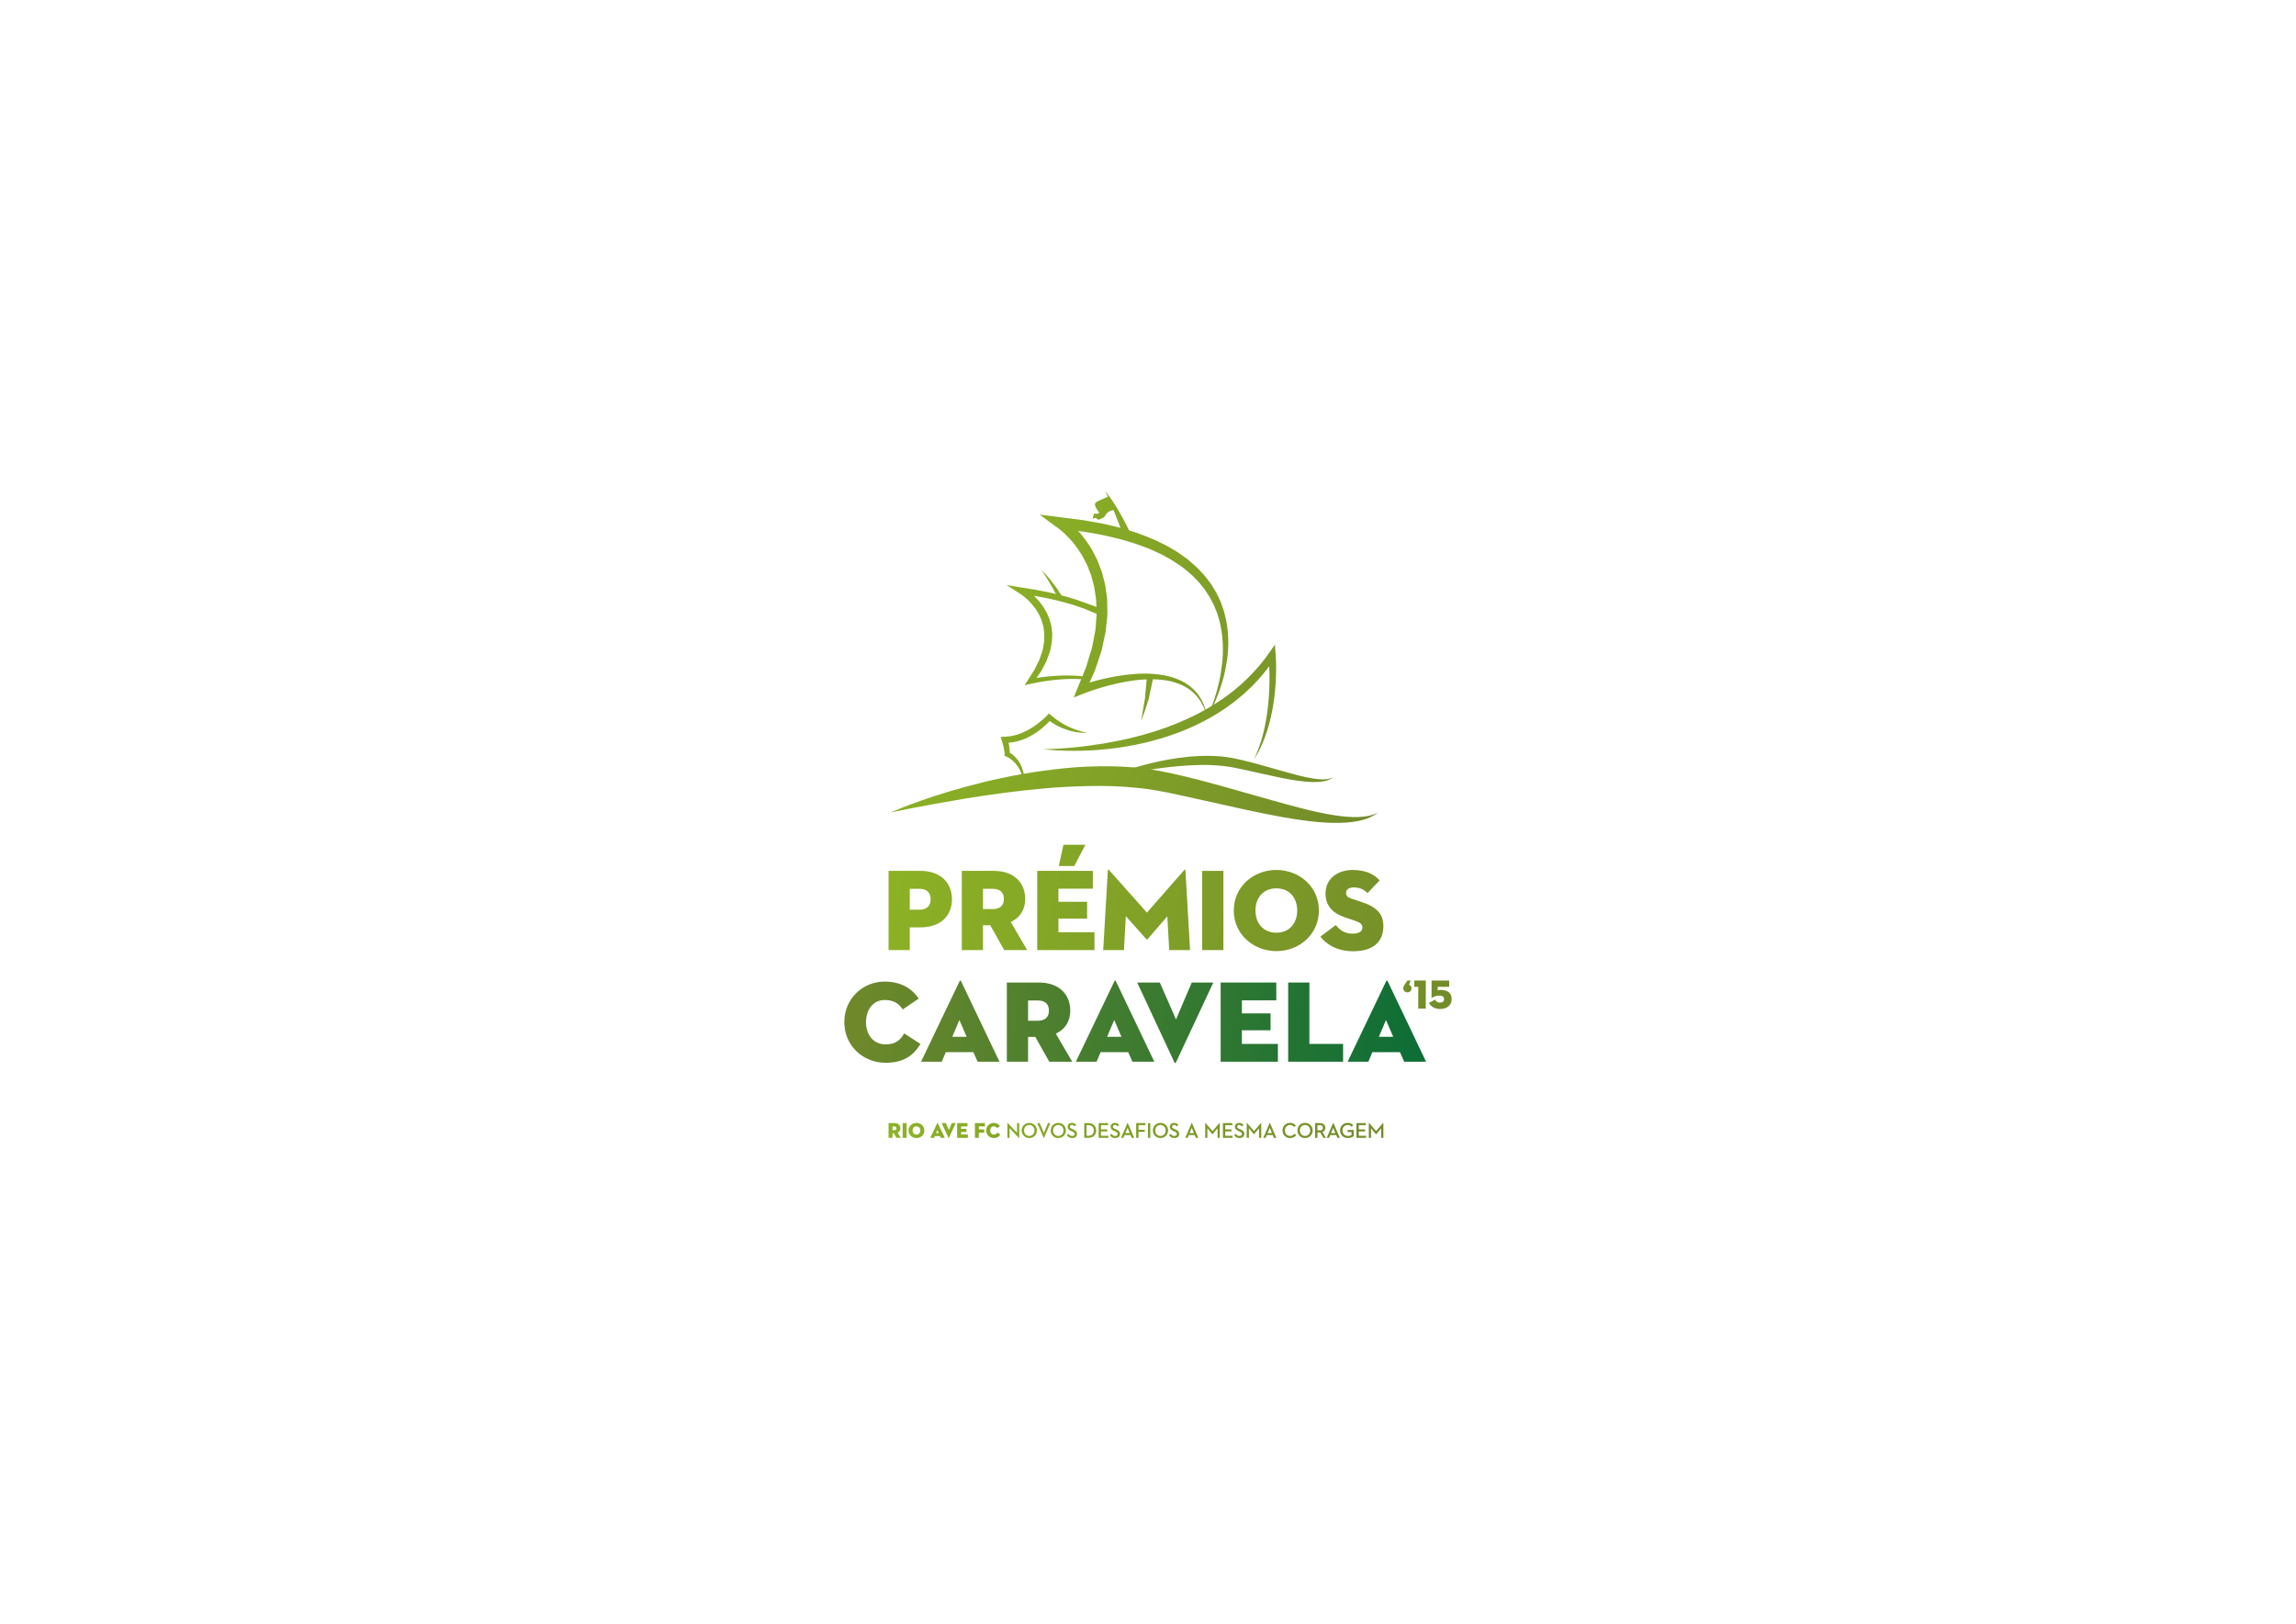 <svg xmlns="http://www.w3.org/2000/svg" xmlns:xlink="http://www.w3.org/1999/xlink" id="Layer_1" x="0px" y="0px" viewBox="0 0 841.89 595.28" style="enable-background:new 0 0 841.89 595.28;" xml:space="preserve"><style type="text/css">	.st0{fill:url(#SVGID_1_);}	.st1{fill:url(#SVGID_2_);}	.st2{fill:url(#SVGID_3_);}	.st3{fill:url(#SVGID_4_);}	.st4{fill:url(#SVGID_5_);}	.st5{fill:url(#SVGID_6_);}	.st6{fill:url(#SVGID_7_);}	.st7{fill:url(#SVGID_8_);}	.st8{fill:url(#SVGID_9_);}	.st9{fill:url(#SVGID_10_);}	.st10{fill:url(#SVGID_11_);}	.st11{fill:url(#SVGID_12_);}	.st12{fill:url(#SVGID_13_);}	.st13{fill:url(#SVGID_14_);}	.st14{fill:url(#SVGID_15_);}	.st15{fill:url(#SVGID_16_);}	.st16{fill:url(#SVGID_17_);}	.st17{fill:url(#SVGID_18_);}	.st18{fill:url(#SVGID_19_);}	.st19{fill:url(#SVGID_20_);}	.st20{fill:url(#SVGID_21_);}	.st21{fill:url(#SVGID_22_);}	.st22{fill:url(#SVGID_23_);}	.st23{fill:url(#SVGID_24_);}	.st24{fill:url(#SVGID_25_);}	.st25{fill:url(#SVGID_26_);}	.st26{fill:url(#SVGID_27_);}	.st27{fill:url(#SVGID_28_);}	.st28{fill:url(#SVGID_29_);}	.st29{fill:url(#SVGID_30_);}	.st30{fill:url(#SVGID_31_);}	.st31{fill:url(#SVGID_32_);}	.st32{fill:url(#SVGID_33_);}	.st33{fill:url(#SVGID_34_);}	.st34{fill:url(#SVGID_35_);}	.st35{fill:url(#SVGID_36_);}	.st36{fill:url(#SVGID_37_);}	.st37{fill:url(#SVGID_38_);}	.st38{fill:url(#SVGID_39_);}	.st39{fill:url(#SVGID_40_);}	.st40{fill:url(#SVGID_41_);}	.st41{fill:url(#SVGID_42_);}	.st42{fill:url(#SVGID_43_);}	.st43{fill:url(#SVGID_44_);}	.st44{fill:url(#SVGID_45_);}	.st45{fill:url(#SVGID_46_);}	.st46{fill:url(#SVGID_47_);}	.st47{fill:url(#SVGID_48_);}	.st48{fill:url(#SVGID_49_);}	.st49{fill:url(#SVGID_50_);}	.st50{fill:url(#SVGID_51_);}	.st51{fill:url(#SVGID_52_);}	.st52{fill:url(#SVGID_53_);}	.st53{fill:url(#SVGID_54_);}	.st54{fill:url(#SVGID_55_);}	.st55{fill:url(#SVGID_56_);}	.st56{fill:url(#SVGID_57_);}	.st57{fill:url(#SVGID_58_);}	.st58{fill:url(#SVGID_59_);}	.st59{fill:url(#SVGID_60_);}	.st60{fill:url(#SVGID_61_);}	.st61{fill:url(#SVGID_62_);}</style><g>	<linearGradient id="SVGID_1_" gradientUnits="userSpaceOnUse" x1="320.554" y1="331.214" x2="544.263" y2="379.306">		<stop offset="0" style="stop-color:#8CB225"></stop>		<stop offset="1" style="stop-color:#71892A"></stop>	</linearGradient>	<path class="st0" d="M333.596,348.315h-7.782v-29.037h11.758c7.397,0,11.501,4.483,11.501,10.419  c0,5.935-4.104,10.29-11.501,10.29h-3.976V348.315z M337.188,333.498  c2.651,0,4.061-1.41,4.061-3.801c0-2.391-1.41-3.843-4.061-3.843h-3.592v7.644H337.188z"></path>	<linearGradient id="SVGID_2_" gradientUnits="userSpaceOnUse" x1="321.741" y1="325.693" x2="545.45" y2="373.785">		<stop offset="0" style="stop-color:#8CB225"></stop>		<stop offset="1" style="stop-color:#71892A"></stop>	</linearGradient>	<path class="st1" d="M360.443,348.315h-7.782v-29.037h11.758c7.397,0,11.501,4.356,11.501,10.29  c0,3.843-1.839,6.876-5.302,8.456l6.029,10.29h-8.422l-5.131-9.096h-2.651V348.315z M364.035,333.285  c2.651,0,4.061-1.325,4.061-3.716c0-2.391-1.41-3.714-4.061-3.714h-3.592v7.431H364.035z"></path>	<linearGradient id="SVGID_3_" gradientUnits="userSpaceOnUse" x1="324.037" y1="315.016" x2="547.745" y2="363.108">		<stop offset="0" style="stop-color:#8CB225"></stop>		<stop offset="1" style="stop-color:#71892A"></stop>	</linearGradient>	<path class="st2" d="M380.32,319.278h20.395v6.532h-12.613v4.784h10.518v6.192h-10.518v4.995h13.211  v6.534h-20.993V319.278z M388.231,317.484l1.71-7.772h8.038l-4.062,7.772H388.231z"></path>	<linearGradient id="SVGID_4_" gradientUnits="userSpaceOnUse" x1="324.448" y1="313.101" x2="548.157" y2="361.193">		<stop offset="0" style="stop-color:#8CB225"></stop>		<stop offset="1" style="stop-color:#71892A"></stop>	</linearGradient>	<path class="st3" d="M406.228,318.979c0.043-0.3,0.214-0.256,0.385-0.042l13.938,15.629l13.725-15.629  c0.171-0.213,0.342-0.257,0.384,0.042l1.711,29.337h-7.654l-0.684-12.384l-7.268,8.412  c-0.129,0.129-0.257,0.129-0.385,0l-7.568-8.454l-0.685,12.426h-7.61L406.228,318.979z"></path>	<linearGradient id="SVGID_5_" gradientUnits="userSpaceOnUse" x1="325.508" y1="308.173" x2="549.216" y2="356.265">		<stop offset="0" style="stop-color:#8CB225"></stop>		<stop offset="1" style="stop-color:#71892A"></stop>	</linearGradient>	<path class="st4" d="M440.812,319.278h7.782v29.037h-7.782V319.278z"></path>	<linearGradient id="SVGID_6_" gradientUnits="userSpaceOnUse" x1="326.533" y1="303.404" x2="550.242" y2="351.496">		<stop offset="0" style="stop-color:#8CB225"></stop>		<stop offset="1" style="stop-color:#71892A"></stop>	</linearGradient>	<path class="st5" d="M452.398,333.796c0-8.754,7.226-14.86,15.606-14.86s15.606,6.106,15.606,14.86  c0,8.754-7.226,14.903-15.606,14.903S452.398,342.55,452.398,333.796z M475.657,333.796  c0-4.569-2.78-8.113-7.653-8.113c-4.874,0-7.653,3.544-7.653,8.113s2.779,8.157,7.653,8.157  C472.877,341.952,475.657,338.365,475.657,333.796z"></path>	<linearGradient id="SVGID_7_" gradientUnits="userSpaceOnUse" x1="327.767" y1="297.661" x2="551.476" y2="345.753">		<stop offset="0" style="stop-color:#8CB225"></stop>		<stop offset="1" style="stop-color:#71892A"></stop>	</linearGradient>	<path class="st6" d="M484.161,343.362l5.644-4.227c1.411,1.75,3.164,3.159,6.072,3.159  c2.308,0,3.676-0.684,3.676-2.307c0-1.237-0.94-1.836-2.864-2.476l-3.421-1.154  c-4.232-1.408-7.226-3.97-7.226-8.754c0-5.721,4.746-8.668,9.92-8.668  c5.131,0,8.209,1.836,9.919,3.843l-4.446,4.654c-1.197-1.237-2.736-2.092-5.045-2.092  c-1.881,0-2.822,0.855-2.822,2.007c0,1.11,0.641,1.665,2.053,2.136l3.847,1.281  c5.815,1.921,7.782,4.696,7.782,8.796c0,5.337-3.335,9.18-11.031,9.18  C489.677,348.742,485.956,345.753,484.161,343.362z"></path>	<g>		<linearGradient id="SVGID_8_" gradientUnits="userSpaceOnUse" x1="307.517" y1="373.389" x2="517.762" y2="390.121">			<stop offset="0" style="stop-color:#71892A"></stop>			<stop offset="1" style="stop-color:#0E6E36"></stop>		</linearGradient>		<path class="st7" d="M324.725,389.631c-8.167,0-15.135-6.15-15.135-14.903   c0-8.754,6.926-14.86,14.708-14.86c6.285,0,10.132,2.647,12.57,6.234l-5.858,3.972   c-1.112-1.709-2.907-3.459-6.584-3.459c-4.275,0-6.883,3.544-6.883,8.113s2.693,8.157,7.14,8.157   c3.763,0,5.601-1.707,6.841-4.014l5.986,3.843C334.644,387.539,330.625,389.631,324.725,389.631z"></path>		<linearGradient id="SVGID_9_" gradientUnits="userSpaceOnUse" x1="307.675" y1="371.395" x2="517.921" y2="388.127">			<stop offset="0" style="stop-color:#71892A"></stop>			<stop offset="1" style="stop-color:#0E6E36"></stop>		</linearGradient>		<path class="st8" d="M356.917,385.746h-10.133l-1.454,3.501h-7.611l14.152-29.55   c0.129-0.299,0.385-0.299,0.513,0l14.11,29.55h-8.038L356.917,385.746z M349.177,380.109h5.259   l-2.651-6.15L349.177,380.109z"></path>		<linearGradient id="SVGID_10_" gradientUnits="userSpaceOnUse" x1="307.838" y1="369.35" x2="518.084" y2="386.082">			<stop offset="0" style="stop-color:#71892A"></stop>			<stop offset="1" style="stop-color:#0E6E36"></stop>		</linearGradient>		<path class="st9" d="M376.966,389.247h-7.782v-29.037h11.758c7.397,0,11.501,4.356,11.501,10.29   c0,3.843-1.838,6.876-5.302,8.456l6.029,10.29h-8.422l-5.131-9.096h-2.651V389.247z M380.557,374.216   c2.651,0,4.061-1.325,4.061-3.716c0-2.391-1.41-3.714-4.061-3.714h-3.592v7.431H380.557z"></path>		<linearGradient id="SVGID_11_" gradientUnits="userSpaceOnUse" x1="308.033" y1="366.905" x2="518.278" y2="383.638">			<stop offset="0" style="stop-color:#71892A"></stop>			<stop offset="1" style="stop-color:#0E6E36"></stop>		</linearGradient>		<path class="st10" d="M413.69,385.746h-10.133l-1.454,3.501h-7.611l14.152-29.55   c0.129-0.299,0.385-0.299,0.513,0l14.11,29.55h-8.038L413.69,385.746z M405.95,380.109h5.259   l-2.651-6.15L405.95,380.109z"></path>		<linearGradient id="SVGID_12_" gradientUnits="userSpaceOnUse" x1="308.212" y1="364.652" x2="518.458" y2="381.385">			<stop offset="0" style="stop-color:#71892A"></stop>			<stop offset="1" style="stop-color:#0E6E36"></stop>		</linearGradient>		<path class="st11" d="M431.173,389.546c-0.128,0.256-0.384,0.256-0.513,0l-13.682-29.337h8.294   L431.216,373.746l5.772-13.536h7.91L431.173,389.546z"></path>		<linearGradient id="SVGID_13_" gradientUnits="userSpaceOnUse" x1="308.356" y1="362.836" x2="518.602" y2="379.568">			<stop offset="0" style="stop-color:#71892A"></stop>			<stop offset="1" style="stop-color:#0E6E36"></stop>		</linearGradient>		<path class="st12" d="M447.588,360.21h20.395v6.532h-12.613v4.784h10.518v6.192h-10.518v4.995h13.211   v6.534h-20.993V360.21z"></path>		<linearGradient id="SVGID_14_" gradientUnits="userSpaceOnUse" x1="308.473" y1="361.377" x2="518.718" y2="378.11">			<stop offset="0" style="stop-color:#71892A"></stop>			<stop offset="1" style="stop-color:#0E6E36"></stop>		</linearGradient>		<path class="st13" d="M472.341,360.21h7.782v22.503h12.357v6.534h-20.138V360.21z"></path>		<linearGradient id="SVGID_15_" gradientUnits="userSpaceOnUse" x1="308.66" y1="359.024" x2="518.906" y2="375.757">			<stop offset="0" style="stop-color:#71892A"></stop>			<stop offset="1" style="stop-color:#0E6E36"></stop>		</linearGradient>		<path class="st14" d="M513.34,385.746H503.207l-1.454,3.501h-7.611l14.152-29.55   c0.129-0.299,0.385-0.299,0.513,0l14.11,29.55h-8.038L513.34,385.746z M505.601,380.109h5.259   l-2.651-6.15L505.601,380.109z"></path>	</g>	<linearGradient id="SVGID_16_" gradientUnits="userSpaceOnUse" x1="334.804" y1="262.259" x2="499.614" y2="334.667">		<stop offset="0" style="stop-color:#8CB225"></stop>		<stop offset="1" style="stop-color:#71892A"></stop>	</linearGradient>	<path class="st15" d="M326.505,297.893c0,0,10.641-4.83,27.31-9.374  c8.325-2.288,18.15-4.499,28.819-5.962c5.336-0.693,10.876-1.337,16.541-1.522  c5.663-0.208,11.443-0.148,17.235,0.346c5.786,0.524,11.606,1.746,17.058,3.041  c5.515,1.249,10.871,2.793,16.056,4.193c10.358,2.866,19.933,5.757,28.183,7.838  c8.247,2.071,15.194,3.258,20.083,3.097c2.437-0.078,4.348-0.429,5.612-0.868  c0.644-0.183,1.109-0.42,1.429-0.566c0.321-0.147,0.487-0.223,0.487-0.223s-0.152,0.108-0.447,0.314  c-0.296,0.207-0.73,0.539-1.348,0.851c-1.211,0.674-3.104,1.497-5.61,1.957  c-5.005,1.013-12.293,0.876-20.803-0.368c-8.533-1.165-18.337-3.302-28.761-5.658  c-5.203-1.151-10.579-2.341-16.042-3.549c-5.496-1.219-10.871-2.245-16.4-2.687  c-5.513-0.556-11.085-0.701-16.578-0.583c-5.493,0.145-10.919,0.367-16.164,0.855  c-10.496,0.913-20.291,2.315-28.686,3.649C337.703,295.455,326.505,297.893,326.505,297.893z"></path>	<linearGradient id="SVGID_17_" gradientUnits="userSpaceOnUse" x1="344.689" y1="239.759" x2="509.499" y2="312.167">		<stop offset="0" style="stop-color:#8CB225"></stop>		<stop offset="1" style="stop-color:#71892A"></stop>	</linearGradient>	<path class="st16" d="M406.22,284.955c0,0,4.92-2.233,12.628-4.334c3.849-1.058,8.393-2.081,13.326-2.757  c2.467-0.321,5.029-0.618,7.649-0.704c2.619-0.096,5.291-0.069,7.969,0.16  c2.676,0.242,5.367,0.807,7.888,1.406c2.55,0.577,5.027,1.292,7.424,1.939  c4.79,1.325,9.217,2.662,13.032,3.624c3.814,0.958,7.026,1.506,9.286,1.432  c1.127-0.036,2.011-0.198,2.595-0.401c0.298-0.085,0.513-0.194,0.661-0.262  c0.149-0.068,0.225-0.103,0.225-0.103s-0.07,0.05-0.207,0.145  c-0.137,0.096-0.337,0.249-0.623,0.394c-0.56,0.312-1.435,0.692-2.594,0.905  c-2.314,0.468-5.684,0.405-9.619-0.17c-3.946-0.539-8.479-1.527-13.299-2.616  c-2.406-0.532-4.892-1.082-7.418-1.641c-2.541-0.564-5.027-1.038-7.583-1.242  c-2.549-0.257-5.126-0.324-7.666-0.27c-2.54,0.067-5.049,0.17-7.474,0.395  c-4.854,0.422-9.383,1.071-13.265,1.687C411.398,283.828,406.22,284.955,406.22,284.955z"></path>	<linearGradient id="SVGID_18_" gradientUnits="userSpaceOnUse" x1="351.885" y1="223.38" x2="516.695" y2="295.788">		<stop offset="0" style="stop-color:#8CB225"></stop>		<stop offset="1" style="stop-color:#71892A"></stop>	</linearGradient>	<path class="st17" d="M382.503,274.648c7.642-0.088,15.238-0.924,22.759-2.168  c3.757-0.656,7.497-1.413,11.2-2.363c3.699-0.968,7.375-2.039,10.988-3.35  c3.612-1.312,7.169-2.818,10.648-4.527c3.477-1.722,6.847-3.723,10.1-5.954  c3.25-2.236,6.356-4.761,9.248-7.599c2.882-2.85,5.586-5.96,7.98-9.405l2.042-2.939  l0.294,3.757c0.071,0.902,0.105,1.722,0.134,2.578c0.029,0.847,0.042,1.692,0.033,2.536  c-0.012,1.688-0.068,3.372-0.17,5.051c-0.195,3.359-0.585,6.701-1.209,9.982  c-0.593,3.285-1.461,6.501-2.575,9.572c-0.544,1.542-1.182,3.033-1.862,4.485  c-0.679,1.455-1.494,2.81-2.319,4.133c1.346-2.894,2.451-5.909,3.269-9.031  c0.824-3.12,1.372-6.325,1.779-9.542c0.389-3.223,0.586-6.475,0.649-9.724  c0.026-1.625,0.007-3.251-0.054-4.87c-0.064-1.607-0.142-3.263-0.3-4.791l2.336,0.818  c-2.446,3.675-5.18,7.079-8.187,10.086c-3.009,3.003-6.233,5.671-9.597,8.03  c-3.373,2.344-6.896,4.338-10.488,6.09c-3.593,1.752-7.273,3.218-11.002,4.426  c-3.726,1.221-7.493,2.238-11.291,2.999c-3.797,0.767-7.61,1.384-11.44,1.748  c-3.826,0.4-7.662,0.596-11.496,0.582C390.141,275.258,386.308,275.143,382.503,274.648z"></path>	<linearGradient id="SVGID_19_" gradientUnits="userSpaceOnUse" x1="359.785" y1="205.4" x2="524.594" y2="277.808">		<stop offset="0" style="stop-color:#8CB225"></stop>		<stop offset="1" style="stop-color:#71892A"></stop>	</linearGradient>	<path class="st18" d="M442.679,262.977c0.996-2.084,1.798-4.25,2.521-6.431  c0.734-2.179,1.336-4.396,1.831-6.63c0.502-2.233,0.852-4.492,1.107-6.752  c0.129-1.13,0.167-2.267,0.252-3.397c-0.008-1.134,0.046-2.266-0.011-3.393  c-0.116-2.253-0.305-4.501-0.775-6.69c-0.217-1.099-0.448-2.191-0.808-3.248l-0.482-1.599  l-0.625-1.546l-0.63-1.539l-0.775-1.47l-0.774-1.467l-0.909-1.388l-0.904-1.387l-1.043-1.29  c-0.689-0.864-1.373-1.73-2.191-2.484c-1.499-1.63-3.255-3.001-4.981-4.389  c-1.853-1.239-3.656-2.535-5.652-3.561c-1.905-1.165-4.004-1.998-6.031-2.95  c-2.083-0.839-4.203-1.612-6.336-2.329c-2.183-0.595-4.315-1.335-6.533-1.815  c-2.218-0.473-4.395-1.101-6.645-1.449c-2.245-0.361-4.47-0.824-6.731-1.103l-6.787-0.813  l1.353-3.856c1.36,0.963,2.455,1.863,3.526,2.918c1.103,0.997,2.046,2.136,3.018,3.244  c0.879,1.181,1.847,2.301,2.592,3.574l1.183,1.864c0.363,0.639,0.678,1.305,1.017,1.957  c0.329,0.658,0.677,1.307,0.986,1.972l0.792,2.057l0.782,2.06l0.558,2.128  c0.382,1.417,0.768,2.833,0.908,4.292c0.161,1.45,0.504,2.891,0.497,4.349l0.065,4.365  c-0.02,1.451-0.253,2.885-0.373,4.326l-0.221,2.158c-0.076,0.718-0.281,1.412-0.416,2.118  l-0.912,4.217c-0.282,1.411-0.846,2.734-1.256,4.104l-1.367,4.063l-3.487,7.786l-2.01-2.166  c2.215-0.796,4.376-1.432,6.594-2.023c2.21-0.58,4.448-1.056,6.701-1.444  c2.254-0.385,4.528-0.671,6.816-0.835c2.286-0.17,4.592-0.198,6.89-0.006  c1.148,0.073,2.297,0.232,3.434,0.428c1.141,0.186,2.264,0.48,3.38,0.786  c1.103,0.368,2.196,0.754,3.242,1.271c1.036,0.521,2.059,1.091,2.971,1.813  c0.476,0.333,0.928,0.695,1.336,1.111c0.418,0.402,0.862,0.774,1.21,1.24  c0.781,0.856,1.396,1.832,1.991,2.81c0.488,1.039,1.002,2.055,1.306,3.153  C442.288,260.751,442.419,261.887,442.679,262.977z M442.679,262.977  c-0.357-1.069-0.584-2.174-1.082-3.181c-0.392-1.049-0.985-1.995-1.538-2.949  c-0.663-0.887-1.301-1.78-2.104-2.532c-0.357-0.415-0.806-0.736-1.225-1.083  c-0.408-0.362-0.857-0.67-1.327-0.948c-0.897-0.612-1.894-1.07-2.892-1.487  c-1.002-0.422-2.05-0.72-3.1-1.003c-1.069-0.223-2.136-0.436-3.226-0.545  c-1.085-0.12-2.178-0.205-3.275-0.207c-4.387-0.084-8.789,0.533-13.103,1.47  c-2.159,0.471-4.295,1.056-6.414,1.688c-2.106,0.637-4.238,1.35-6.228,2.144l-3.454,1.378  l1.444-3.544l3.103-7.618l1.177-3.919c0.362-1.311,0.882-2.587,1.116-3.923l0.775-3.989  c0.113-0.666,0.298-1.324,0.352-1.996l0.16-2.013c0.08-1.341,0.278-2.682,0.267-4.021  l-0.144-4.009c-0.022-1.338-0.352-2.638-0.502-3.959c-0.129-1.33-0.495-2.607-0.85-3.884  l-0.512-1.921l-0.722-1.849l-0.721-1.849c-0.284-0.596-0.604-1.176-0.903-1.765  c-0.31-0.583-0.592-1.182-0.922-1.754l-1.076-1.663c-0.67-1.142-1.553-2.131-2.341-3.188  c-0.874-0.981-1.731-1.991-2.692-2.877c-0.901-0.921-1.985-1.788-2.89-2.451l-6.64-4.869  l7.994,1.012l6.956,0.881c2.317,0.303,4.616,0.794,6.924,1.183c2.311,0.375,4.579,1.04,6.87,1.547  c2.287,0.533,4.512,1.358,6.767,2.025c2.221,0.797,4.43,1.653,6.603,2.583  c2.131,1.049,4.315,1.976,6.334,3.261c2.1,1.126,4.011,2.582,5.942,3.987  c1.821,1.561,3.656,3.108,5.232,4.935c0.852,0.848,1.571,1.817,2.29,2.782l1.082,1.443  l0.937,1.544l0.933,1.543c0.273,0.535,0.516,1.087,0.774,1.629l0.76,1.632l0.605,1.694  l0.59,1.695l0.438,1.739c0.328,1.15,0.522,2.326,0.697,3.503  c0.382,2.348,0.492,4.724,0.456,7.082c-0.013,1.179-0.137,2.353-0.202,3.526  c-0.157,1.165-0.268,2.334-0.47,3.488c-0.397,2.308-0.897,4.594-1.583,6.822  C446.797,254.662,444.992,258.975,442.679,262.977z"></path>	<linearGradient id="SVGID_20_" gradientUnits="userSpaceOnUse" x1="352.908" y1="221.052" x2="517.718" y2="293.46">		<stop offset="0" style="stop-color:#8CB225"></stop>		<stop offset="1" style="stop-color:#71892A"></stop>	</linearGradient>	<path class="st19" d="M398.696,248.226c-0.512-0.089-1.022-0.188-1.538-0.248  c-1.653-0.215-3.319-0.311-4.976-0.331c-1.658-0.023-3.31,0.021-4.952,0.119  c-1.642,0.1-3.274,0.247-4.892,0.452c-0.763,0.099-1.517,0.206-2.271,0.323l1.609-2.312  l1.134-2.121c0.346-0.718,0.801-1.403,1.055-2.149l0.811-2.226c0.123-0.374,0.296-0.737,0.377-1.12  l0.238-1.151c0.138-0.77,0.358-1.531,0.425-2.311l0.111-2.353  c0.058-0.785-0.137-1.577-0.201-2.365c-0.049-0.793-0.276-1.573-0.501-2.355l-0.326-1.173  l-0.49-1.147l-0.498-1.146c-0.199-0.374-0.428-0.74-0.641-1.11  c-0.222-0.367-0.425-0.742-0.664-1.103l-0.787-1.061c-0.492-0.722-1.15-1.371-1.742-2.05  c-0.302-0.294-0.601-0.591-0.908-0.883l0.16,0.025c1.623,0.26,3.212,0.617,4.821,0.92  c1.612,0.296,3.162,0.74,4.747,1.102c1.584,0.366,3.097,0.867,4.652,1.294  c1.515,0.49,3.018,1.008,4.492,1.561c0.59,0.252,3.731,1.567,4.326,1.815l0.159-2.464  c-1.446-0.565-6.469-2.355-7.948-2.859c-1.605-0.468-3.181-1.021-4.814-1.418  c-1.636-0.384-3.25-0.852-4.905-1.166c-1.653-0.321-3.295-0.697-4.958-0.973l-4.992-0.812  l-5.736-0.933l4.619,2.943c0.63,0.401,1.381,0.921,1.999,1.46c0.662,0.524,1.244,1.109,1.84,1.68  c0.531,0.607,1.133,1.182,1.576,1.83l0.717,0.948c0.217,0.324,0.4,0.66,0.603,0.989  c0.194,0.332,0.405,0.659,0.588,0.994l0.454,1.03l0.455,1.03l0.3,1.059  c0.21,0.705,0.428,1.41,0.473,2.132c0.061,0.718,0.252,1.434,0.219,2.156l-0.041,2.165  c-0.04,0.721-0.232,1.433-0.338,2.152l-0.188,1.076c-0.064,0.359-0.221,0.704-0.327,1.057  l-0.704,2.11c-0.217,0.708-0.639,1.37-0.947,2.058l-0.991,2.053l-2.516,3.951l-1.171,1.838  l2.544-0.574c1.466-0.331,3.032-0.611,4.575-0.852c1.553-0.237,3.116-0.449,4.693-0.598  c3.149-0.296,6.35-0.414,9.515-0.156c0.489,0.034,0.971,0.106,1.454,0.167L398.696,248.226z"></path>	<g>		<linearGradient id="SVGID_21_" gradientUnits="userSpaceOnUse" x1="374.019" y1="173" x2="538.829" y2="245.408">			<stop offset="0" style="stop-color:#8CB225"></stop>			<stop offset="1" style="stop-color:#71892A"></stop>		</linearGradient>		<path class="st20" d="M411.861,196.329l3.348,0.842c-0.042-0.094-0.082-0.198-0.125-0.291   c-0.885-2.139-1.899-4.047-2.801-5.822c-3.68-7.07-6.997-11.024-6.997-11.024   s0.575,1.2,1.487,3.341c0.937,2.124,2.191,5.203,3.622,8.914   C410.857,193.564,411.359,194.924,411.861,196.329z"></path>		<linearGradient id="SVGID_22_" gradientUnits="userSpaceOnUse" x1="350.824" y1="225.796" x2="515.634" y2="298.204">			<stop offset="0" style="stop-color:#8CB225"></stop>			<stop offset="1" style="stop-color:#71892A"></stop>		</linearGradient>		<path class="st21" d="M420.498,248.58c-0.032,0.609-0.078,1.208-0.16,1.789   c-0.215,2.078-0.373,3.996-0.513,5.708c-0.293,1.695-0.548,3.172-0.758,4.388   c-0.407,2.451-0.612,3.882-0.612,3.882s0.495-1.332,1.313-3.714   c0.399-1.194,0.918-2.644,1.428-4.335c0.38-1.711,0.807-3.652,1.23-5.786   c0.156-0.626,0.273-1.274,0.374-1.932H420.498z"></path>	</g>	<linearGradient id="SVGID_23_" gradientUnits="userSpaceOnUse" x1="360.687" y1="203.347" x2="525.496" y2="275.756">		<stop offset="0" style="stop-color:#8CB225"></stop>		<stop offset="1" style="stop-color:#71892A"></stop>	</linearGradient>	<path class="st22" d="M386.971,217.4c0.278,0.495,0.542,1.008,0.804,1.533l2.23,0.701  c-0.509-0.897-1.034-1.767-1.58-2.58c-0.611-0.986-1.292-1.889-1.9-2.725  c-2.474-3.339-4.613-5.34-4.613-5.34s0.39,0.561,1.018,1.551  c0.642,0.985,1.51,2.402,2.508,4.102C385.918,215.498,386.457,216.417,386.971,217.4z"></path>	<linearGradient id="SVGID_24_" gradientUnits="userSpaceOnUse" x1="337.563" y1="255.979" x2="502.373" y2="328.388">		<stop offset="0" style="stop-color:#8CB225"></stop>		<stop offset="1" style="stop-color:#71892A"></stop>	</linearGradient>	<path class="st23" d="M398.654,268.616c-1.282,0.11-2.582,0.011-3.865-0.183  c-0.642-0.1-1.278-0.239-1.911-0.394c-0.635-0.153-1.261-0.34-1.879-0.556  c-0.314-0.097-0.612-0.23-0.92-0.343c-0.306-0.118-0.614-0.233-0.911-0.374  c-0.604-0.26-1.2-0.539-1.772-0.865c-0.589-0.298-1.138-0.662-1.704-1.003  c-0.558-0.352-1.089-0.746-1.633-1.123l1.425-0.132c-0.288,0.346-0.55,0.632-0.833,0.934  c-0.279,0.297-0.565,0.585-0.856,0.868c-0.582,0.565-1.185,1.108-1.81,1.626  c-1.259,1.026-2.613,1.943-4.049,2.735c-1.429,0.803-2.97,1.434-4.574,1.871  c-1.599,0.448-3.276,0.683-4.951,0.641l1.066-1.433c0.241,0.917,0.435,1.798,0.589,2.725  c0.152,0.928,0.262,1.852,0.158,2.939l-0.586-0.955c0.352,0.169,0.597,0.314,0.865,0.493  c0.266,0.167,0.508,0.358,0.754,0.543c0.475,0.389,0.932,0.798,1.324,1.263  c0.406,0.451,0.767,0.939,1.089,1.445c0.333,0.501,0.6,1.037,0.857,1.572  c0.208,0.558,0.447,1.099,0.58,1.673c0.173,0.561,0.279,1.136,0.359,1.711  c0.103,0.57,0.095,1.155,0.142,1.724c-0.005,0.575-0.045,1.147-0.066,1.713  c-0.099-0.563-0.18-1.122-0.294-1.672c-0.151-0.543-0.236-1.096-0.432-1.618  c-0.179-0.526-0.347-1.049-0.586-1.543c-0.198-0.51-0.493-0.972-0.75-1.444  c-0.301-0.449-0.583-0.902-0.931-1.308c-0.334-0.413-0.697-0.801-1.092-1.148  c-0.386-0.356-0.805-0.671-1.228-0.966c-0.218-0.136-0.433-0.281-0.658-0.395  c-0.212-0.122-0.47-0.236-0.633-0.299l-0.598-0.23l0.012-0.725  c0.012-0.699-0.16-1.557-0.334-2.38c-0.182-0.827-0.419-1.68-0.674-2.478l-0.437-1.366  l1.503-0.067c1.452-0.065,2.899-0.273,4.304-0.694c1.407-0.409,2.764-1.009,4.082-1.695  c1.318-0.69,2.567-1.527,3.765-2.434c0.603-0.449,1.189-0.923,1.756-1.419  c0.283-0.248,0.562-0.501,0.832-0.76c0.266-0.254,0.546-0.533,0.771-0.776l0.678-0.731l0.748,0.599  c0.478,0.383,0.935,0.797,1.427,1.166c0.498,0.36,0.982,0.746,1.507,1.069  c0.512,0.345,1.039,0.666,1.574,0.98c0.263,0.166,0.538,0.307,0.813,0.451  c0.276,0.141,0.545,0.301,0.829,0.426c1.118,0.545,2.273,1.032,3.469,1.421  C396.16,268.094,397.386,268.429,398.654,268.616z"></path>	<g>		<linearGradient id="SVGID_25_" gradientUnits="userSpaceOnUse" x1="322.96" y1="320.022" x2="546.669" y2="368.114">			<stop offset="0" style="stop-color:#8CB225"></stop>			<stop offset="1" style="stop-color:#71892A"></stop>		</linearGradient>		<path class="st24" d="M516.679,361.061c0.559,0.181,0.893,0.696,0.893,1.315   c0,0.863-0.696,1.438-1.482,1.438c-0.817,0-1.543-0.575-1.543-1.438   c0-0.528,0.212-1.027,0.591-1.557l0.953-1.347h1.149L516.679,361.061z"></path>		<linearGradient id="SVGID_26_" gradientUnits="userSpaceOnUse" x1="322.564" y1="321.864" x2="546.273" y2="369.956">			<stop offset="0" style="stop-color:#8CB225"></stop>			<stop offset="1" style="stop-color:#71892A"></stop>		</linearGradient>		<path class="st25" d="M520.051,361.787h-1.467v-2.315h4.22v10.285h-2.753V361.787z"></path>		<linearGradient id="SVGID_27_" gradientUnits="userSpaceOnUse" x1="322.901" y1="320.299" x2="546.61" y2="368.391">			<stop offset="0" style="stop-color:#8CB225"></stop>			<stop offset="1" style="stop-color:#71892A"></stop>		</linearGradient>		<path class="st26" d="M523.966,367.7l2.208-1.224c0.256,0.469,0.832,1.088,1.784,1.088   c0.922,0,1.527-0.408,1.527-1.256c0-0.968-0.65-1.3-1.815-1.3   c-1.104,0-2.011,0.423-2.526,0.755c-0.167,0.107-0.227,0.061-0.227-0.074v-6.217h6.473v2.315h-4.22   v1.286c0.197-0.076,0.56-0.152,1.165-0.152c2.647,0,3.962,1.317,3.962,3.373   c0,2.147-1.649,3.615-4.25,3.615C526.008,369.908,524.616,368.971,523.966,367.7z"></path>	</g>	<g>		<linearGradient id="SVGID_28_" gradientUnits="userSpaceOnUse" x1="325.151" y1="414.381" x2="512.115" y2="421.406">			<stop offset="0" style="stop-color:#8CB225"></stop>			<stop offset="1" style="stop-color:#71892A"></stop>		</linearGradient>		<path class="st27" d="M327.262,417.154h-1.448v-5.412h2.189c1.377,0,2.141,0.812,2.141,1.918   c0,0.716-0.342,1.281-0.987,1.576l1.122,1.918h-1.568l-0.955-1.696h-0.494V417.154z M327.931,414.353   c0.494,0,0.756-0.247,0.756-0.693c0-0.446-0.262-0.693-0.756-0.693h-0.668v1.385H327.931z"></path>		<linearGradient id="SVGID_29_" gradientUnits="userSpaceOnUse" x1="325.158" y1="414.202" x2="512.122" y2="421.227">			<stop offset="0" style="stop-color:#8CB225"></stop>			<stop offset="1" style="stop-color:#71892A"></stop>		</linearGradient>		<path class="st28" d="M330.986,411.742h1.448v5.412h-1.448V411.742z"></path>		<linearGradient id="SVGID_30_" gradientUnits="userSpaceOnUse" x1="325.164" y1="414.043" x2="512.128" y2="421.068">			<stop offset="0" style="stop-color:#8CB225"></stop>			<stop offset="1" style="stop-color:#71892A"></stop>		</linearGradient>		<path class="st29" d="M333.137,414.447c0-1.63,1.346-2.768,2.905-2.768s2.905,1.138,2.905,2.768   c0,1.632-1.345,2.778-2.905,2.778S333.137,416.079,333.137,414.447z M337.466,414.447   c0-0.851-0.517-1.511-1.424-1.511c-0.908,0-1.425,0.66-1.425,1.511c0,0.853,0.517,1.52,1.425,1.52   C336.949,415.967,337.466,415.3,337.466,414.447z"></path>		<linearGradient id="SVGID_31_" gradientUnits="userSpaceOnUse" x1="325.176" y1="413.731" x2="512.14" y2="420.756">			<stop offset="0" style="stop-color:#8CB225"></stop>			<stop offset="1" style="stop-color:#71892A"></stop>		</linearGradient>		<path class="st30" d="M344.67,416.502h-1.886l-0.271,0.652h-1.416l2.634-5.508   c0.024-0.054,0.071-0.054,0.095,0l2.626,5.508h-1.496L344.67,416.502z M343.23,415.45h0.979   l-0.494-1.146L343.23,415.45z"></path>		<linearGradient id="SVGID_32_" gradientUnits="userSpaceOnUse" x1="325.181" y1="413.593" x2="512.145" y2="420.618">			<stop offset="0" style="stop-color:#8CB225"></stop>			<stop offset="1" style="stop-color:#71892A"></stop>		</linearGradient>		<path class="st31" d="M347.917,417.21c-0.024,0.048-0.071,0.048-0.095,0l-2.547-5.468h1.544l1.105,2.523   l1.075-2.523h1.472L347.917,417.21z"></path>		<linearGradient id="SVGID_33_" gradientUnits="userSpaceOnUse" x1="325.188" y1="413.408" x2="512.152" y2="420.433">			<stop offset="0" style="stop-color:#8CB225"></stop>			<stop offset="1" style="stop-color:#71892A"></stop>		</linearGradient>		<path class="st32" d="M350.964,411.742h3.796v1.217h-2.348v0.891h1.958v1.154h-1.958v0.932h2.46v1.217   h-3.908V411.742z"></path>		<linearGradient id="SVGID_34_" gradientUnits="userSpaceOnUse" x1="325.197" y1="413.166" x2="512.161" y2="420.191">			<stop offset="0" style="stop-color:#8CB225"></stop>			<stop offset="1" style="stop-color:#71892A"></stop>		</linearGradient>		<path class="st33" d="M357.486,411.742h3.676v1.217h-2.228v1.098h1.966v1.219h-1.966v1.877h-1.448V411.742z   "></path>		<linearGradient id="SVGID_35_" gradientUnits="userSpaceOnUse" x1="325.204" y1="412.979" x2="512.168" y2="420.004">			<stop offset="0" style="stop-color:#8CB225"></stop>			<stop offset="1" style="stop-color:#71892A"></stop>		</linearGradient>		<path class="st34" d="M364.425,417.225c-1.52,0-2.818-1.146-2.818-2.778   c0-1.63,1.29-2.768,2.738-2.768c1.17,0,1.887,0.494,2.34,1.161l-1.09,0.741   c-0.207-0.318-0.541-0.644-1.226-0.644c-0.796,0-1.281,0.66-1.281,1.511   c0,0.853,0.502,1.52,1.329,1.52c0.7,0,1.043-0.318,1.273-0.747l1.114,0.716   C366.271,416.836,365.523,417.225,364.425,417.225z"></path>		<linearGradient id="SVGID_36_" gradientUnits="userSpaceOnUse" x1="325.214" y1="412.707" x2="512.178" y2="419.732">			<stop offset="0" style="stop-color:#8CB225"></stop>			<stop offset="1" style="stop-color:#71892A"></stop>		</linearGradient>		<path class="st35" d="M370.188,413.596v3.558h-0.795v-5.491h0.064l3.469,3.637v-3.558h0.797v5.491h-0.064   L370.188,413.596z"></path>		<linearGradient id="SVGID_37_" gradientUnits="userSpaceOnUse" x1="325.222" y1="412.487" x2="512.187" y2="419.512">			<stop offset="0" style="stop-color:#8CB225"></stop>			<stop offset="1" style="stop-color:#71892A"></stop>		</linearGradient>		<path class="st36" d="M374.619,414.447c0-1.599,1.241-2.776,2.794-2.776s2.794,1.177,2.794,2.776   c0,1.601-1.241,2.778-2.794,2.778S374.619,416.048,374.619,414.447z M379.322,414.447   c0-1.146-0.788-2.004-1.91-2.004s-1.91,0.859-1.91,2.004c0,1.146,0.788,2.006,1.91,2.006   S379.322,415.593,379.322,414.447z"></path>		<linearGradient id="SVGID_38_" gradientUnits="userSpaceOnUse" x1="325.23" y1="412.282" x2="512.194" y2="419.307">			<stop offset="0" style="stop-color:#8CB225"></stop>			<stop offset="1" style="stop-color:#71892A"></stop>		</linearGradient>		<path class="st37" d="M380.33,411.742h0.899l1.544,3.637l1.496-3.637h0.859l-2.339,5.491h-0.048   L380.33,411.742z"></path>		<linearGradient id="SVGID_39_" gradientUnits="userSpaceOnUse" x1="325.237" y1="412.088" x2="512.202" y2="419.113">			<stop offset="0" style="stop-color:#8CB225"></stop>			<stop offset="1" style="stop-color:#71892A"></stop>		</linearGradient>		<path class="st38" d="M385.256,414.447c0-1.599,1.241-2.776,2.794-2.776s2.794,1.177,2.794,2.776   c0,1.601-1.241,2.778-2.794,2.778S385.256,416.048,385.256,414.447z M389.959,414.447   c0-1.146-0.788-2.004-1.91-2.004s-1.91,0.859-1.91,2.004c0,1.146,0.788,2.006,1.91,2.006   S389.959,415.593,389.959,414.447z"></path>		<linearGradient id="SVGID_40_" gradientUnits="userSpaceOnUse" x1="325.244" y1="411.899" x2="512.209" y2="418.924">			<stop offset="0" style="stop-color:#8CB225"></stop>			<stop offset="1" style="stop-color:#71892A"></stop>		</linearGradient>		<path class="st39" d="M391.891,415.73c0.247,0.469,0.668,0.731,1.225,0.731   c0.573,0,0.955-0.27,0.955-0.708c0-0.509-0.39-0.7-0.867-0.914l-0.373-0.168   c-0.797-0.351-1.346-0.749-1.346-1.592c0-0.828,0.629-1.408,1.552-1.408   c0.749,0,1.249,0.278,1.592,0.851l-0.644,0.422c-0.207-0.351-0.502-0.525-0.932-0.525   c-0.461,0-0.74,0.255-0.74,0.627c0,0.43,0.271,0.583,0.86,0.845l0.374,0.166   c0.82,0.367,1.369,0.756,1.369,1.673c0,0.994-0.764,1.495-1.79,1.495   c-0.923,0-1.584-0.446-1.95-1.138L391.891,415.73z"></path>		<linearGradient id="SVGID_41_" gradientUnits="userSpaceOnUse" x1="325.252" y1="411.701" x2="512.216" y2="418.726">			<stop offset="0" style="stop-color:#8CB225"></stop>			<stop offset="1" style="stop-color:#71892A"></stop>		</linearGradient>		<path class="st40" d="M397.568,411.742h1.528c1.767,0,2.85,1.105,2.85,2.705   c0,1.601-1.075,2.707-2.85,2.707h-1.528V411.742z M399.049,416.398c1.401,0,2.013-0.804,2.013-1.95   c0-1.146-0.613-1.949-2.013-1.949h-0.629v3.899H399.049z"></path>		<linearGradient id="SVGID_42_" gradientUnits="userSpaceOnUse" x1="325.261" y1="411.468" x2="512.225" y2="418.493">			<stop offset="0" style="stop-color:#8CB225"></stop>			<stop offset="1" style="stop-color:#71892A"></stop>		</linearGradient>		<path class="st41" d="M402.853,411.742h3.446v0.756h-2.595v1.551h2.3v0.741h-2.3v1.607h2.706v0.756   h-3.557V411.742z"></path>		<linearGradient id="SVGID_43_" gradientUnits="userSpaceOnUse" x1="325.267" y1="411.308" x2="512.231" y2="418.332">			<stop offset="0" style="stop-color:#8CB225"></stop>			<stop offset="1" style="stop-color:#71892A"></stop>		</linearGradient>		<path class="st42" d="M407.658,415.73c0.247,0.469,0.668,0.731,1.225,0.731   c0.573,0,0.955-0.27,0.955-0.708c0-0.509-0.39-0.7-0.867-0.914l-0.373-0.168   c-0.797-0.351-1.346-0.749-1.346-1.592c0-0.828,0.629-1.408,1.552-1.408   c0.749,0,1.249,0.278,1.592,0.851l-0.644,0.422c-0.207-0.351-0.502-0.525-0.932-0.525   c-0.461,0-0.74,0.255-0.74,0.627c0,0.43,0.271,0.583,0.86,0.845l0.374,0.166   c0.82,0.367,1.369,0.756,1.369,1.673c0,0.994-0.764,1.495-1.79,1.495   c-0.923,0-1.584-0.446-1.95-1.138L407.658,415.73z"></path>		<linearGradient id="SVGID_44_" gradientUnits="userSpaceOnUse" x1="325.274" y1="411.123" x2="512.238" y2="418.148">			<stop offset="0" style="stop-color:#8CB225"></stop>			<stop offset="1" style="stop-color:#71892A"></stop>		</linearGradient>		<path class="st43" d="M414.55,416.143h-2.196l-0.423,1.011h-0.86l2.372-5.523h0.047l2.38,5.523h-0.899   L414.55,416.143z M412.664,415.394h1.576l-0.78-1.893L412.664,415.394z"></path>		<linearGradient id="SVGID_45_" gradientUnits="userSpaceOnUse" x1="325.28" y1="410.953" x2="512.244" y2="417.978">			<stop offset="0" style="stop-color:#8CB225"></stop>			<stop offset="1" style="stop-color:#71892A"></stop>		</linearGradient>		<path class="st44" d="M416.618,411.742h3.374v0.756h-2.523v1.704h2.301v0.754h-2.301v2.197h-0.852   V411.742z"></path>		<linearGradient id="SVGID_46_" gradientUnits="userSpaceOnUse" x1="325.284" y1="410.838" x2="512.249" y2="417.863">			<stop offset="0" style="stop-color:#8CB225"></stop>			<stop offset="1" style="stop-color:#71892A"></stop>		</linearGradient>		<path class="st45" d="M420.932,411.742h0.852v5.412h-0.852V411.742z"></path>		<linearGradient id="SVGID_47_" gradientUnits="userSpaceOnUse" x1="325.29" y1="410.683" x2="512.254" y2="417.707">			<stop offset="0" style="stop-color:#8CB225"></stop>			<stop offset="1" style="stop-color:#71892A"></stop>		</linearGradient>		<path class="st46" d="M422.718,414.447c0-1.599,1.241-2.776,2.794-2.776s2.794,1.177,2.794,2.776   c0,1.601-1.241,2.778-2.794,2.778S422.718,416.048,422.718,414.447z M427.422,414.447   c0-1.146-0.788-2.004-1.91-2.004c-1.122,0-1.91,0.859-1.91,2.004c0,1.146,0.788,2.006,1.91,2.006   C426.634,416.454,427.422,415.593,427.422,414.447z"></path>		<linearGradient id="SVGID_48_" gradientUnits="userSpaceOnUse" x1="325.297" y1="410.494" x2="512.262" y2="417.518">			<stop offset="0" style="stop-color:#8CB225"></stop>			<stop offset="1" style="stop-color:#71892A"></stop>		</linearGradient>		<path class="st47" d="M429.353,415.73c0.247,0.469,0.668,0.731,1.225,0.731   c0.573,0,0.955-0.27,0.955-0.708c0-0.509-0.39-0.7-0.867-0.914l-0.373-0.168   c-0.797-0.351-1.346-0.749-1.346-1.592c0-0.828,0.629-1.408,1.552-1.408   c0.749,0,1.249,0.278,1.592,0.851l-0.644,0.422c-0.207-0.351-0.502-0.525-0.932-0.525   c-0.461,0-0.74,0.255-0.74,0.627c0,0.43,0.271,0.583,0.86,0.845l0.374,0.166   c0.82,0.367,1.369,0.756,1.369,1.673c0,0.994-0.764,1.495-1.79,1.495   c-0.923,0-1.584-0.446-1.95-1.138L429.353,415.73z"></path>		<linearGradient id="SVGID_49_" gradientUnits="userSpaceOnUse" x1="325.307" y1="410.24" x2="512.271" y2="417.265">			<stop offset="0" style="stop-color:#8CB225"></stop>			<stop offset="1" style="stop-color:#71892A"></stop>		</linearGradient>		<path class="st48" d="M438.087,416.143h-2.196l-0.423,1.011h-0.86l2.372-5.523h0.047l2.38,5.523h-0.899   L438.087,416.143z M436.201,415.394h1.576l-0.78-1.893L436.201,415.394z"></path>		<linearGradient id="SVGID_50_" gradientUnits="userSpaceOnUse" x1="325.319" y1="409.911" x2="512.283" y2="416.936">			<stop offset="0" style="stop-color:#8CB225"></stop>			<stop offset="1" style="stop-color:#71892A"></stop>		</linearGradient>		<path class="st49" d="M441.918,411.63h0.041l2.642,3.048l2.61-3.048h0.04v5.523h-0.804v-3.509   l-1.846,2.203h-0.04l-1.839-2.203v3.509h-0.804V411.63z"></path>		<linearGradient id="SVGID_51_" gradientUnits="userSpaceOnUse" x1="325.325" y1="409.759" x2="512.289" y2="416.783">			<stop offset="0" style="stop-color:#8CB225"></stop>			<stop offset="1" style="stop-color:#71892A"></stop>		</linearGradient>		<path class="st50" d="M448.416,411.742h3.447v0.756h-2.595v1.551h2.301v0.741h-2.301v1.607h2.706v0.756   h-3.558V411.742z"></path>		<linearGradient id="SVGID_52_" gradientUnits="userSpaceOnUse" x1="325.331" y1="409.598" x2="512.295" y2="416.623">			<stop offset="0" style="stop-color:#8CB225"></stop>			<stop offset="1" style="stop-color:#71892A"></stop>		</linearGradient>		<path class="st51" d="M453.223,415.73c0.247,0.469,0.668,0.731,1.226,0.731   c0.573,0,0.955-0.27,0.955-0.708c0-0.509-0.391-0.7-0.868-0.914l-0.374-0.168   c-0.795-0.351-1.345-0.749-1.345-1.592c0-0.828,0.629-1.408,1.552-1.408   c0.748,0,1.249,0.278,1.592,0.851l-0.644,0.422c-0.207-0.351-0.502-0.525-0.931-0.525   c-0.462,0-0.741,0.255-0.741,0.627c0,0.43,0.271,0.583,0.86,0.845l0.374,0.166   c0.82,0.367,1.369,0.756,1.369,1.673c0,0.994-0.764,1.495-1.79,1.495   c-0.923,0-1.584-0.446-1.95-1.138L453.223,415.73z"></path>		<linearGradient id="SVGID_53_" gradientUnits="userSpaceOnUse" x1="325.341" y1="409.34" x2="512.305" y2="416.365">			<stop offset="0" style="stop-color:#8CB225"></stop>			<stop offset="1" style="stop-color:#71892A"></stop>		</linearGradient>		<path class="st52" d="M457.138,411.63h0.041l2.642,3.048l2.61-3.048h0.04v5.523h-0.804v-3.509   l-1.846,2.203h-0.04l-1.839-2.203v3.509h-0.804V411.63z"></path>		<linearGradient id="SVGID_54_" gradientUnits="userSpaceOnUse" x1="325.347" y1="409.167" x2="512.311" y2="416.191">			<stop offset="0" style="stop-color:#8CB225"></stop>			<stop offset="1" style="stop-color:#71892A"></stop>		</linearGradient>		<path class="st53" d="M466.692,416.143h-2.196l-0.423,1.011h-0.86l2.372-5.523h0.047l2.38,5.523h-0.899   L466.692,416.143z M464.806,415.394h1.576l-0.78-1.893L464.806,415.394z"></path>		<linearGradient id="SVGID_55_" gradientUnits="userSpaceOnUse" x1="325.357" y1="408.9" x2="512.321" y2="415.925">			<stop offset="0" style="stop-color:#8CB225"></stop>			<stop offset="1" style="stop-color:#71892A"></stop>		</linearGradient>		<path class="st54" d="M470.261,414.447c0-1.599,1.217-2.776,2.762-2.776c1.002,0,1.695,0.39,2.165,1.05   l-0.653,0.463c-0.358-0.486-0.819-0.741-1.536-0.741c-1.075,0-1.854,0.859-1.854,2.004   c0,1.171,0.796,2.006,1.886,2.006c0.7,0,1.218-0.262,1.623-0.787l0.661,0.453   c-0.557,0.739-1.266,1.105-2.316,1.105C471.455,417.225,470.261,416.048,470.261,414.447z"></path>		<linearGradient id="SVGID_56_" gradientUnits="userSpaceOnUse" x1="325.365" y1="408.693" x2="512.329" y2="415.718">			<stop offset="0" style="stop-color:#8CB225"></stop>			<stop offset="1" style="stop-color:#71892A"></stop>		</linearGradient>		<path class="st55" d="M475.742,414.447c0-1.599,1.241-2.776,2.794-2.776c1.552,0,2.794,1.177,2.794,2.776   c0,1.601-1.241,2.778-2.794,2.778C476.984,417.225,475.742,416.048,475.742,414.447z M480.446,414.447   c0-1.146-0.788-2.004-1.91-2.004c-1.122,0-1.91,0.859-1.91,2.004c0,1.146,0.788,2.006,1.91,2.006   C479.658,416.454,480.446,415.593,480.446,414.447z"></path>		<linearGradient id="SVGID_57_" gradientUnits="userSpaceOnUse" x1="325.371" y1="408.521" x2="512.336" y2="415.545">			<stop offset="0" style="stop-color:#8CB225"></stop>			<stop offset="1" style="stop-color:#71892A"></stop>		</linearGradient>		<path class="st56" d="M483.084,417.154h-0.852v-5.412h1.735c1.266,0,1.99,0.693,1.99,1.719   c0,0.756-0.374,1.296-1.051,1.543l1.306,2.149h-0.932l-1.21-1.997h-0.103h-0.884V417.154z    M483.936,414.424c0.804,0,1.138-0.318,1.138-0.963c0-0.652-0.342-0.963-1.138-0.963h-0.852v1.925   H483.936z"></path>		<linearGradient id="SVGID_58_" gradientUnits="userSpaceOnUse" x1="325.38" y1="408.294" x2="512.344" y2="415.318">			<stop offset="0" style="stop-color:#8CB225"></stop>			<stop offset="1" style="stop-color:#71892A"></stop>		</linearGradient>		<path class="st57" d="M489.959,416.143h-2.196l-0.422,1.011h-0.86l2.372-5.523h0.047l2.38,5.523h-0.899   L489.959,416.143z M488.073,415.394h1.576l-0.78-1.893L488.073,415.394z"></path>		<linearGradient id="SVGID_59_" gradientUnits="userSpaceOnUse" x1="325.387" y1="408.105" x2="512.351" y2="415.13">			<stop offset="0" style="stop-color:#8CB225"></stop>			<stop offset="1" style="stop-color:#71892A"></stop>		</linearGradient>		<path class="st58" d="M491.367,414.447c0-1.599,1.226-2.776,2.778-2.776c1.002,0,1.607,0.357,2.053,0.859   l-0.588,0.558c-0.327-0.357-0.7-0.644-1.488-0.644c-1.099,0-1.87,0.859-1.87,2.004   c0,1.146,0.779,2.006,2.013,2.006c0.589,0,1.003-0.135,1.313-0.341v-1.09h-1.448v-0.756h2.236v2.251   c-0.453,0.374-1.082,0.708-2.101,0.708C492.601,417.225,491.367,416.048,491.367,414.447z"></path>		<linearGradient id="SVGID_60_" gradientUnits="userSpaceOnUse" x1="325.394" y1="407.922" x2="512.358" y2="414.946">			<stop offset="0" style="stop-color:#8CB225"></stop>			<stop offset="1" style="stop-color:#71892A"></stop>		</linearGradient>		<path class="st59" d="M497.373,411.742h3.447v0.756h-2.595v1.551h2.301v0.741h-2.301v1.607h2.706v0.756   h-3.558V411.742z"></path>		<linearGradient id="SVGID_61_" gradientUnits="userSpaceOnUse" x1="325.404" y1="407.66" x2="512.368" y2="414.685">			<stop offset="0" style="stop-color:#8CB225"></stop>			<stop offset="1" style="stop-color:#71892A"></stop>		</linearGradient>		<path class="st60" d="M501.916,411.63h0.041l2.642,3.048l2.61-3.048h0.04v5.523h-0.804v-3.509   l-1.846,2.203h-0.04l-1.839-2.203v3.509h-0.804V411.63z"></path>	</g>	<g id="au9pmH_5_">		<g>			<linearGradient id="SVGID_62_" gradientUnits="userSpaceOnUse" x1="373.975" y1="173.102" x2="538.784" y2="245.51">				<stop offset="0" style="stop-color:#8CB225"></stop>				<stop offset="1" style="stop-color:#71892A"></stop>			</linearGradient>			<path class="st61" d="M409.156,186.946c-1.502,0-3.134,0.45-4.056,2.306    c-0.219,0.44-0.858,0.652-1.223,0.858c-2.222,1.254-1.128-1.031-3.223,0.111    c0.813-3.292-0.016-1.157,2.456-2.136c-2.159-3.093-2.16-3.619-0.074-4.567    c1.709-0.777,1.52-0.679,3.44-1.533"></path>		</g>	</g></g></svg>